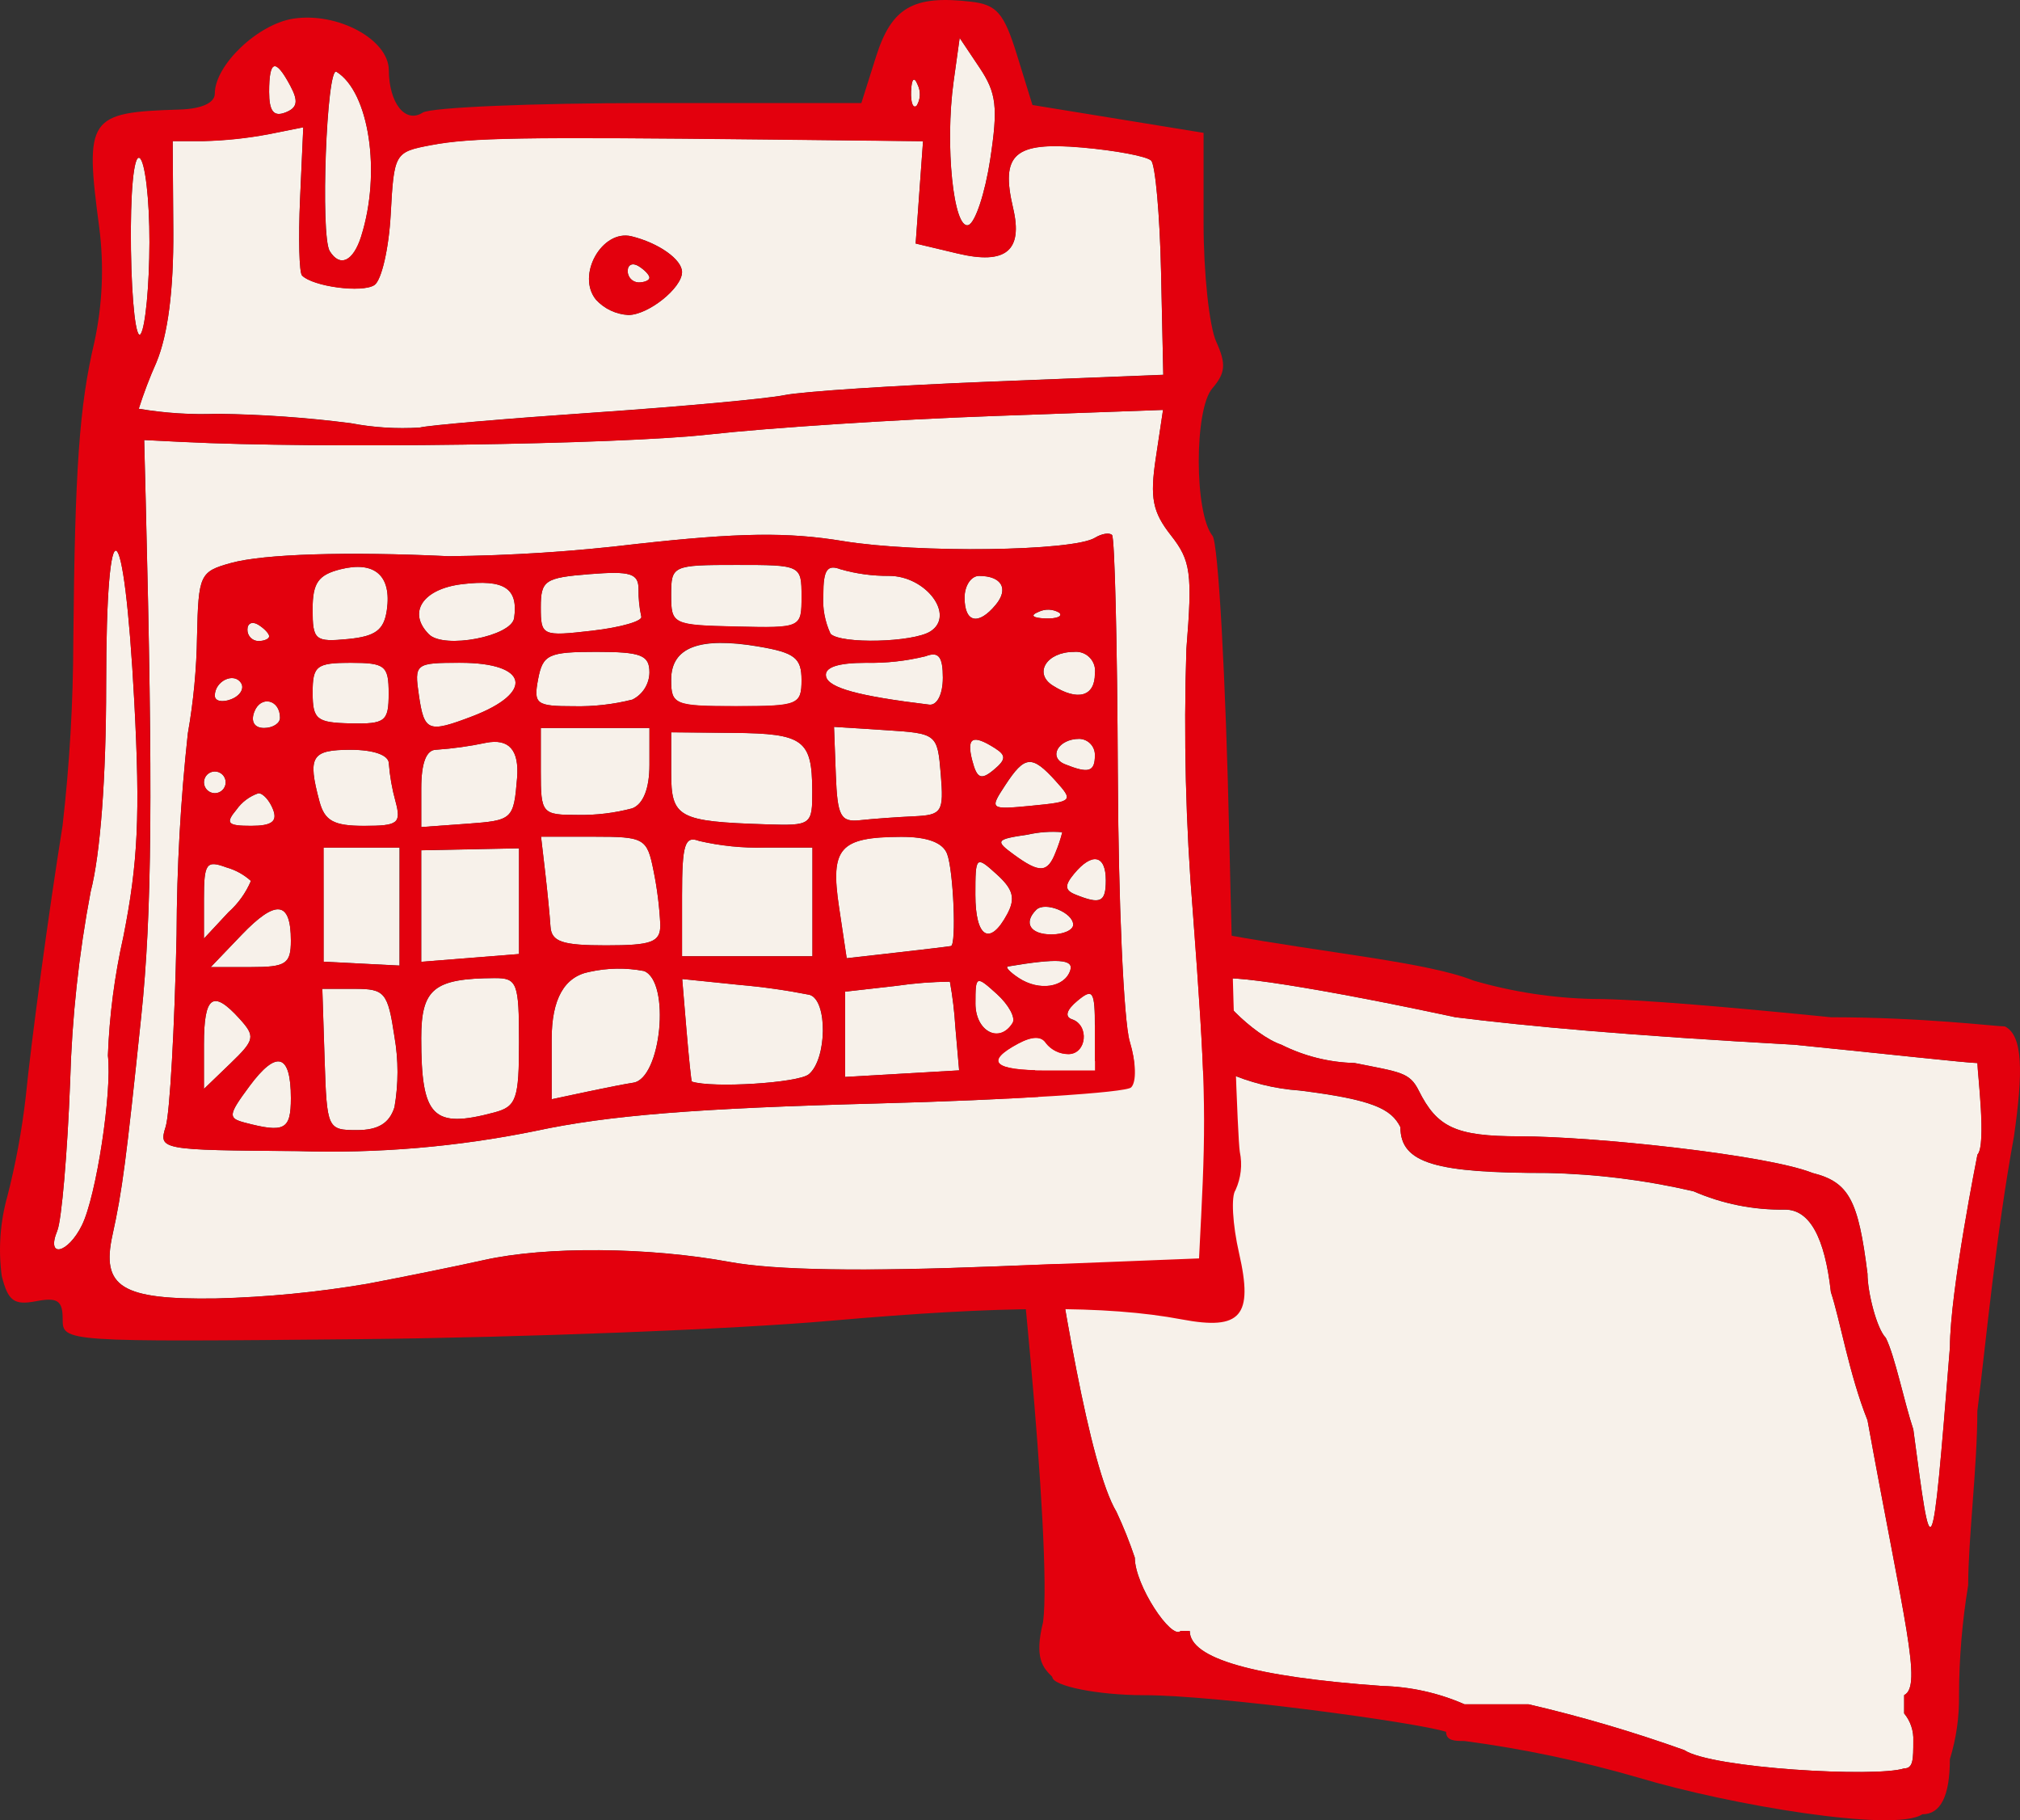 <?xml version="1.0" encoding="UTF-8"?>
<svg id="Ebene_1" data-name="Ebene 1" xmlns="http://www.w3.org/2000/svg" viewBox="0 0 146.866 132.314">
  <rect x="0" y="0" width="146.866" height="132.314" fill="#333333" stroke="none"/>
  <defs>
    <style>
      .cls-1 {
        fill: #e3000d;
      }

      .cls-1, .cls-2 {
        stroke-width: 0px;
      }

      .cls-2 {
        fill: #f7f1ea;
      }
    </style>
  </defs>
  <path id="Pfad_1388" data-name="Pfad 1388" class="cls-2" d="M138.444,123.223c1.332-.666,0-5.327-2.664-19.977-1.332-3.33-2-7.325-2.663-9.323q-.666-5.993-3.33-5.993c-2.289.038-4.56-.417-6.659-1.332-3.496-.812-7.066-1.258-10.654-1.331-7.991,0-10.655-.666-10.655-3.33-.666-1.332-2-2-7.325-2.664-1.84-.127-3.643-.578-5.327-1.331-2,0-4.661-.666-7.325-.666-2.009-.105-4.01-.327-5.993-.666q-.666,0-.666.666c.374,2.649.597,5.317.666,7.991,1.332,8.656,3.329,21.308,5.327,24.638.507,1.083.952,2.195,1.332,3.329,0,2,2.664,5.994,3.33,5.328h.665c0,2,4.661,3.332,13.984,3.995,2.065.05,4.1.502,5.992,1.33h4.661c3.834.892,7.613,2.004,11.32,3.329,2,1.332,13.984,2,15.982,1.332.666,0,.666-.666.666-2,.035-.726-.202-1.44-.666-2l.002-1.325Z"/>
  <path id="Pfad_1390" data-name="Pfad 1390" class="cls-2" d="M130.453,75.943c-11.986-.666-19.311-1.332-24.638-2-9.323-2-17.314-3.329-17.314-2.663-.666.666,2.664,3.995,4.661,4.661,1.656.832,3.475,1.287,5.328,1.332,3.329.666,3.995.666,4.661,2,1.332,2.663,2.664,3.329,7.325,3.329,5.327,0,17.979,1.332,21.309,2.664,2.663.666,3.329,2,3.995,7.325,0,1.331.666,3.995,1.332,4.661.666,1.333,1.332,4.661,2,6.659,1.332,9.988,1.332,10.655,2.663-5.992,0-4,2-13.985,2-13.985.666-.666,0-5.993,0-6.659-.666,0-6.659-.666-13.318-1.332"/>
  <path id="Pfad_1407" data-name="Pfad 1407" class="cls-1" d="M145.769,74.611c-.666,0-5.994-.666-12.653-.666-6.658-.665-13.984-1.331-17.313-1.331-2.931-.066-5.841-.514-8.657-1.332-3.329-1.332-10.654-2-17.979-3.33-1.332,0-3.33-.666-4-.666s-.665.666-.665,2c-.666,3.33-2,5.327-2.664,5.327-1.798.035-3.593-.189-5.327-.666h-4c-.666.666-.666,2,0,3.33,1.332,8.657,4,35.293,3.33,40.62-.666,2.664,0,3.33.666,3.995,0,.666,3.329,1.332,6.659,1.332,5.327,0,19.977,2,21.974,2.664,0,.666.666.666,1.332.666,4.278.568,8.508,1.458,12.652,2.663,6.66,2,18.646,4,20.643,2.664,1.333,0,2-1.333,2-4,.466-1.509.691-3.083.666-4.662.007-2.677.23-5.349.666-7.991,0-3.329.666-8.656.666-12.652.666-5.327,1.332-12.652,2.664-19.977.666-4.661.666-7.325-.666-7.991M138.438,128.546c-2,.666-13.984,0-15.982-1.331-3.706-1.326-7.486-2.438-11.32-3.33h-4.657c-1.892-.829-3.928-1.282-5.993-1.332-9.322-.667-13.983-2-13.984-4h-.666c-.666.666-3.329-3.33-3.329-5.327-.38-1.135-.825-2.246-1.332-3.33-2-3.329-3.995-15.982-5.327-24.638-.069-2.674-.292-5.342-.666-7.991q0-.666.666-.666c1.983.339,3.984.561,5.993.666,2.664,0,5.327.666,7.325.666,1.683.754,3.487,1.205,5.327,1.332,5.327.666,6.659,1.331,7.325,2.663,0,2.664,2.664,3.33,10.654,3.33,3.588.073,7.159.52,10.655,1.332,2.099.915,4.37,1.369,6.659,1.331q2.664,0,3.329,5.993c.666,2,1.332,5.994,2.664,9.323,2.664,14.65,4,19.311,2.664,19.977v1.332c.464.56.701,1.274.666,2,0,1.332,0,2-.666,2M143.77,83.931s-2,9.988-2,13.984c-1.332,16.647-1.332,15.982-2.663,5.993-.666-2-1.332-5.327-2-6.659-.666-.666-1.332-3.33-1.332-4.661-.666-5.328-1.332-6.659-3.995-7.325-3.33-1.332-15.982-2.664-21.309-2.664-4.662,0-5.993-.666-7.325-3.329-.666-1.332-1.332-1.332-4.661-2-1.853-.045-3.672-.5-5.328-1.332-2-.666-5.327-4-4.661-4.661,0-.666,7.991.666,17.313,2.663,5.328.666,12.653,1.332,24.639,2,6.659.666,12.652,1.332,13.318,1.332,0,.666.666,5.993,0,6.659"/>
  <path id="Pfad_1349" data-name="Pfad 1349" class="cls-2" d="M18.13,78.965c-1.544,2.088-1.572,2.315-.323,2.643,2.887.756,3.341.515,3.341-1.783,0-3.242-1.038-3.538-3.018-.86"/>
  <path id="Pfad_1350" data-name="Pfad 1350" class="cls-2" d="M26.467,60.033c2.482,0,2.717-.182,2.289-1.778-.25-.904-.414-1.829-.487-2.764-.007-.6-1.1-.988-2.776-.988-2.854,0-3.144.48-2.267,3.752.379,1.415,1.042,1.778,3.241,1.778"/>
  <path id="Pfad_1351" data-name="Pfad 1351" class="cls-2" d="M25.495,52.583c2.519.054,2.763-.138,2.763-2.172s-.258-2.232-2.765-2.232c-2.49,0-2.765.216-2.763,2.172s.293,2.179,2.765,2.232"/>
  <path id="Pfad_1352" data-name="Pfad 1352" class="cls-2" d="M17.566,67.957l-2.244,2.342h2.913c2.561,0,2.913-.233,2.913-1.928,0-2.893-1.087-3.018-3.582-.414"/>
  <path id="Pfad_1353" data-name="Pfad 1353" class="cls-2" d="M25.797,71.879h-2.364l.167,5.135c.164,5.046.2,5.135,2.358,5.135,1.534,0,2.351-.5,2.719-1.658.295-1.699.295-3.436,0-5.135-.482-3.218-.7-3.477-2.885-3.477"/>
  <path id="Pfad_1354" data-name="Pfad 1354" class="cls-2" d="M35.323,53.994c-1.19.253-2.396.421-3.609.505-.718,0-1.086.952-1.086,2.81v2.81l3.357-.242c3.282-.238,3.363-.312,3.609-3.315q.252-3.07-2.271-2.568"/>
  <path id="Pfad_1355" data-name="Pfad 1355" class="cls-2" d="M37.379,44.927c.311-2.172-.714-2.838-3.793-2.464-2.856.346-3.985,2.061-2.4,3.646,1.089,1.089,6,.151,6.192-1.182"/>
  <path id="Pfad_1356" data-name="Pfad 1356" class="cls-2" d="M25.295,46.451c2.01-.194,2.625-.654,2.832-2.116.352-2.492-.886-3.579-3.367-2.957-1.626.409-2.033.991-2.033,2.915,0,2.238.179,2.388,2.568,2.158"/>
  <path id="Pfad_1357" data-name="Pfad 1357" class="cls-2" d="M77.43,55.554c1.724.695,2.178.558,2.178-.66.011-.641-.497-1.17-1.138-1.185-1.527,0-2.285,1.343-1.04,1.845"/>
  <path id="Pfad_1358" data-name="Pfad 1358" class="cls-2" d="M75.987,44.956c.833.034,1.3-.153,1.036-.415-.462-.275-1.031-.298-1.514-.062-.63.252-.442.439.478.477"/>
  <path id="Pfad_1359" data-name="Pfad 1359" class="cls-2" d="M76.544,49.833c1.818,1.152,3.064.8,3.064-.866.111-.759-.415-1.464-1.174-1.575-.119-.017-.24-.019-.36-.005-1.972,0-2.943,1.552-1.53,2.446"/>
  <path id="Pfad_1360" data-name="Pfad 1360" class="cls-2" d="M34.313,52.079c4.574-1.739,4.114-3.9-.83-3.9-3.3,0-3.364.053-3.024,2.37.386,2.628.671,2.741,3.854,1.531"/>
  <path id="Pfad_1361" data-name="Pfad 1361" class="cls-2" d="M23.521,65.756v4.148l2.762.141,2.761.141v-8.577h-5.53l.007,4.147Z"/>
  <path id="Pfad_1362" data-name="Pfad 1362" class="cls-2" d="M35.96,71.099c-4.416.027-5.332.777-5.332,4.362,0,5.754.839,6.6,5.332,5.4,1.588-.425,1.778-.972,1.778-5.124,0-4.3-.135-4.647-1.778-4.637"/>
  <path id="Pfad_1363" data-name="Pfad 1363" class="cls-2" d="M30.628,61.809v8.106l7.11-.565v-7.684l-3.555.072-3.555.071Z"/>
  <path id="Pfad_1364" data-name="Pfad 1364" class="cls-2" d="M18.261,60.033c1.5,0,1.925-.32,1.593-1.185-.251-.652-.729-1.185-1.063-1.185-.643.217-1.2.632-1.593,1.185-.831,1-.667,1.185,1.063,1.185"/>
  <path id="Pfad_1365" data-name="Pfad 1365" class="cls-2" d="M46.428,20.533c.435,0,.79-.157.79-.348s-.355-.569-.79-.837-.79-.112-.79.348c-.011.449.341.822.79.837"/>
  <path id="Pfad_1366" data-name="Pfad 1366" class="cls-2" d="M10.088,29.71c1.891.319,3.81.442,5.727.367,3.236.043,6.467.271,9.677.682,1.654.316,3.341.423,5.022.318.589-.162,6.277-.65,12.64-1.087s12.613-1.009,13.889-1.272,7.993-.7,14.927-.978l12.607-.5-.162-7.5c-.09-4.128-.414-7.759-.719-8.069s-2.576-.74-5.045-.955c-4.908-.425-5.922.472-4.992,4.414.728,3.094-.536,4.126-4.035,3.294l-3.051-.726.268-3.719.269-3.719-11.331-.127c-17.853-.195-21.56-.133-24.436.41-2.652.5-2.7.575-2.939,5.032-.135,2.488-.668,4.8-1.185,5.141-.889.585-4.453.115-5.261-.694-.207-.207-.272-2.716-.143-5.575l.233-5.2-2.525.505c-1.566.295-3.154.462-4.747.5h-2.221l.044,6.519c.028,4.306-.39,7.557-1.234,9.577-.488,1.094-.914,2.215-1.277,3.356M45.918,17.177c1.97.481,3.67,1.683,3.67,2.6,0,1.158-2.459,3.119-3.91,3.119-.892-.051-1.73-.445-2.337-1.1-1.466-1.767.419-5.145,2.577-4.619"/>
  <path id="Pfad_1367" data-name="Pfad 1367" class="cls-2" d="M10.237,24.264c.339-.534.622-3.527.629-6.651s-.316-5.884-.716-6.131c-.426-.263-.686,2.5-.629,6.651.055,3.906.377,6.665.716,6.131"/>
  <path id="Pfad_1368" data-name="Pfad 1368" class="cls-2" d="M20.738,8.18c.885-.34.975-.814.367-1.95-1.082-2.022-1.538-1.889-1.538.449,0,1.4.331,1.823,1.171,1.5"/>
  <path id="Pfad_1369" data-name="Pfad 1369" class="cls-2" d="M70.407,16.357c.5-.164,1.213-2.315,1.588-4.78.576-3.783.456-4.819-.77-6.652l-1.453-2.171-.439,3.16c-.644,4.639-.01,10.8,1.074,10.443"/>
  <path id="Pfad_1370" data-name="Pfad 1370" class="cls-2" d="M66.655,7.675c.276-.462.299-1.031.062-1.514-.251-.631-.439-.443-.477.477-.033.833.153,1.3.415,1.037"/>
  <path id="Pfad_1371" data-name="Pfad 1371" class="cls-2" d="M26.264,17.171c1.461-4.627.577-10.481-1.8-11.953-.715-.442-1.179,11.919-.489,13.035.748,1.211,1.713.756,2.293-1.082"/>
  <path id="Pfad_1372" data-name="Pfad 1372" class="cls-2" d="M15.618,57.659c.436,0,.79-.354.79-.79s-.354-.79-.79-.79-.79.354-.79.79h0c.002.436.354.788.79.79"/>
  <path id="Pfad_1373" data-name="Pfad 1373" class="cls-2" d="M75.015,58.57c2.984-.285,3.049-.351,1.748-1.789-1.738-1.921-2.25-1.879-3.676.3-1.156,1.765-1.13,1.785,1.928,1.493"/>
  <path id="Pfad_1374" data-name="Pfad 1374" class="cls-2" d="M8.97,68.1c1.067-5.379,1.229-8.861.794-17.091-.742-14.061-2.046-14.813-2.046-1.18,0,6.677-.421,12.273-1.127,14.981-.862,4.551-1.36,9.164-1.49,13.794-.2,5.208-.621,10.092-.934,10.852-.838,2.037.765,1.684,1.793-.4,1.041-2.1,2.2-9.678,1.888-12.336.108-2.903.484-5.791,1.122-8.625"/>
  <path id="Pfad_1375" data-name="Pfad 1375" class="cls-2" d="M18.243,64.033c-.509-.46-1.117-.795-1.777-.981-1.47-.543-1.639-.308-1.639,2.283v2.888l1.778-1.908c.708-.63,1.267-1.41,1.638-2.282"/>
  <path id="Pfad_1376" data-name="Pfad 1376" class="cls-2" d="M17.42,74.058c-1.94-2.144-2.593-1.678-2.593,1.853v3.243l1.926-1.853c1.775-1.708,1.827-1.962.667-3.243"/>
  <path id="Pfad_1377" data-name="Pfad 1377" class="cls-2" d="M18.779,46.599c.435,0,.79-.157.79-.348s-.355-.569-.79-.837-.79-.112-.79.348c-.011.449.341.822.79.837"/>
  <path id="Pfad_1378" data-name="Pfad 1378" class="cls-2" d="M18.49,51.733c-.275.717,0,1.181.707,1.181.638,0,1.161-.335,1.161-.744,0-1.324-1.4-1.652-1.868-.437"/>
  <path id="Pfad_1379" data-name="Pfad 1379" class="cls-2" d="M16.798,50.833c.649-.249.98-.777.735-1.173-.512-.828-1.915-.163-1.915.907,0,.4.531.515,1.18.266"/>
  <path id="Pfad_1380" data-name="Pfad 1380" class="cls-2" d="M78.336,72.741c-.8.66-.943,1.165-.4,1.348,1.287.428,1.07,2.53-.261,2.53-.635-.003-1.234-.294-1.629-.792-.325-.527-1-.518-2.021.028-2.453,1.313-1.793,1.949,2.023,1.949h3.555v-3.059c0-2.722-.14-2.943-1.272-2"/>
  <path id="Pfad_1381" data-name="Pfad 1381" class="cls-2" d="M73.617,74.354c.233-.376-.28-1.32-1.138-2.1-1.518-1.373-1.561-1.354-1.561.685s1.752,2.946,2.7,1.413"/>
  <path id="Pfad_1382" data-name="Pfad 1382" class="cls-2" d="M72.394,43.959c.967-1.165.427-2.1-1.214-2.1-.579,0-1.053.711-1.053,1.58,0,1.823,1,2.051,2.267.52"/>
  <path id="Pfad_1383" data-name="Pfad 1383" class="cls-2" d="M72.236,55.968c.91-.755.929-1.059.1-1.585-1.639-1.04-2.091-.786-1.644.923.335,1.281.64,1.412,1.543.662"/>
  <path id="Pfad_1384" data-name="Pfad 1384" class="cls-2" d="M68.548,49.279c0-1.554-.308-1.942-1.25-1.58-1.421.35-2.882.512-4.345.48-2.055,0-3.029.332-2.9.987.167.834,2.368,1.436,7.505,2.054.569.068.988-.757.988-1.941"/>
  <path id="Pfad_1385" data-name="Pfad 1385" class="cls-2" d="M69.062,71.358c-1.296.013-2.59.113-3.872.3l-3.752.426v6.2l4.147-.239,4.148-.238-.276-3.16c-.066-1.102-.198-2.199-.395-3.286"/>
  <path id="Pfad_1386" data-name="Pfad 1386" class="cls-2" d="M65.249,69.233c2.031-.23,3.782-.44,3.891-.468.406-.1.179-5.5-.282-6.7-.318-.827-1.454-1.246-3.358-1.238-4.459.019-5.147.8-4.5,5.108l.557,3.716,3.692-.418Z"/>
  <path id="Pfad_1387" data-name="Pfad 1387" class="cls-2" d="M62.549,59.621c.909-.1,2.653-.226,3.874-.281,2.068-.094,2.2-.3,1.974-3.063-.242-2.935-.279-2.965-4-3.2l-3.76-.241.131,3.485c.115,3.032.347,3.461,1.786,3.3"/>
  <path id="Pfad_1389" data-name="Pfad 1389" class="cls-2" d="M78.092,63.507c-.706.851-.684,1.2.1,1.518,1.831.734,2.206.557,2.206-1.046,0-1.843-1-2.048-2.306-.472"/>
  <path id="Pfad_1391" data-name="Pfad 1391" class="cls-2" d="M70.917,65.041c0,3.129,1.054,3.768,2.318,1.407.611-1.141.434-1.8-.763-2.888-1.519-1.374-1.555-1.341-1.555,1.481"/>
  <path id="Pfad_1392" data-name="Pfad 1392" class="cls-2" d="M86.262,47.147c.444-5.478.319-6.4-1.13-8.239-1.331-1.693-1.533-2.715-1.1-5.592l.529-3.521-12.547.452c-6.9.248-16.1.848-20.45,1.332-6.634.739-28.29,1.047-38.314.544l-2.766-.139.11,4.345c.533,21.162.457,30.065-.322,37.525-1.1,10.547-1.385,12.716-2.089,15.9-.844,3.814.652,4.734,7.532,4.63,3.675-.094,7.339-.449,10.964-1.062,2.824-.535,6.651-1.313,8.5-1.728,4.511-1.011,11.962-.953,17.887.138,3.279.6,9.583.707,19.482.316l14.633-.577.144-2.884c.381-7.637.314-10.092-.592-22.238-.525-6.386-.683-12.796-.473-19.2M82.238,79.044c-.383.384-8.687.909-18.453,1.167-13.153.349-19.6.868-24.865,2-5.676,1.156-11.468,1.647-17.258,1.462-10.038-.071-10.143-.09-9.614-1.786.3-.943.65-7.225.79-13.96.017-4.883.291-9.761.819-14.615.41-2.329.634-4.688.668-7.053.1-4.5.2-4.709,2.475-5.337,2.376-.654,8.416-.842,15.8-.491,4.573-.045,9.14-.342,13.68-.89,7.452-.826,10.968-.875,15.01-.211,5.425.89,16.729.743,18.319-.24.49-.3,1.049-.393,1.242-.2s.383,7.96.418,17.262.427,18.1.868,19.55c.461,1.527.5,2.935.1,3.338"/>
  <path id="Pfad_1393" data-name="Pfad 1393" class="cls-2" d="M45.968,50.859c.755-.371,1.238-1.134,1.25-1.975,0-1.263-.6-1.5-3.858-1.5-3.488,0-3.894.19-4.236,1.976-.348,1.824-.15,1.974,2.609,1.974,1.427.03,2.851-.131,4.235-.479"/>
  <path id="Pfad_1394" data-name="Pfad 1394" class="cls-2" d="M67.641,45.897c1.833-1.161-.309-4.038-3.007-4.038-1.193.01-2.381-.151-3.527-.48-.966-.37-1.25.05-1.25,1.844-.069.979.112,1.959.527,2.849.754.754,5.99.628,7.257-.175"/>
  <path id="Pfad_1395" data-name="Pfad 1395" class="cls-2" d="M53.538,51.339c4.483,0,4.74-.1,4.74-1.906,0-1.6-.495-1.989-3.127-2.433-4.3-.727-6.353.053-6.353,2.417,0,1.823.246,1.922,4.74,1.922"/>
  <path id="Pfad_1396" data-name="Pfad 1396" class="cls-2" d="M78.028,67.223c0-.888-2.055-1.716-2.688-1.083-.951.951-.432,1.789,1.108,1.789.869,0,1.58-.318,1.58-.706"/>
  <path id="Pfad_1397" data-name="Pfad 1397" class="cls-2" d="M74.079,71.1c1.472.966,3.322.691,3.737-.555.273-.82-.918-.9-4.527-.288-.217.036.138.416.79.843"/>
  <path id="Pfad_1398" data-name="Pfad 1398" class="cls-2" d="M73.698,62.113c1.9,1.388,2.472,1.356,3.06-.174.194-.469.355-.951.479-1.443-.839-.07-1.684-.011-2.505.174-2.329.342-2.4.443-1.034,1.443"/>
  <path id="Pfad_1399" data-name="Pfad 1399" class="cls-2" d="M43.07,45.845c2.064-.237,3.663-.7,3.555-1.024-.144-.65-.211-1.315-.2-1.981,0-1.16-.583-1.341-3.555-1.105-3.264.26-3.554.457-3.554,2.412,0,2.074.1,2.118,3.752,1.7"/>
  <path id="Pfad_1400" data-name="Pfad 1400" class="cls-2" d="M53.538,45.548c4.73.109,4.74.1,4.74-2.185s-.035-2.294-4.74-2.294c-4.651,0-4.74.041-4.74,2.185s.115,2.188,4.74,2.294"/>
  <path id="Pfad_1401" data-name="Pfad 1401" class="cls-2" d="M59.055,57.461c-.016-3.685-.64-4.143-5.715-4.189l-4.542-.042v2.949c0,3.257.518,3.537,6.912,3.742,3.285.105,3.358.053,3.345-2.46"/>
  <path id="Pfad_1402" data-name="Pfad 1402" class="cls-2" d="M43.179,60.819h-3.843l.3,2.568c.164,1.412.338,3.189.386,3.95.072,1.12.836,1.382,4.038,1.382,3.336,0,3.95-.23,3.95-1.481-.063-1.327-.228-2.648-.494-3.95-.471-2.359-.664-2.469-4.335-2.469"/>
  <path id="Pfad_1403" data-name="Pfad 1403" class="cls-2" d="M59.068,61.609h-3.489c-1.594.04-3.186-.121-4.74-.479-1.049-.4-1.25.235-1.25,3.949v4.43h9.48v-7.9Z"/>
  <path id="Pfad_1404" data-name="Pfad 1404" class="cls-2" d="M58.87,72.316c-1.696-.336-3.409-.579-5.131-.727l-4.141-.424.311,3.714c.172,2.043.348,3.726.39,3.741,1.492.49,7.745.1,8.5-.529,1.332-1.106,1.382-5.371.067-5.775"/>
  <path id="Pfad_1405" data-name="Pfad 1405" class="cls-2" d="M46.816,70.582c-1.307-.249-2.651-.228-3.95.06q-2.757.518-2.758,4.89v4.372l2.567-.544c1.412-.3,2.923-.594,3.357-.656,2.05-.287,2.734-7.374.784-8.122"/>
  <path id="Pfad_1406" data-name="Pfad 1406" class="cls-2" d="M42.018,59.239c1.332.022,2.661-.139,3.95-.479.8-.307,1.25-1.445,1.25-3.161v-2.68h-7.9v3.16c0,3.07.076,3.16,2.7,3.16"/>
  <path id="Pfad_1408" data-name="Pfad 1408" class="cls-1" d="M81.272,56.153c-.037-9.3-.226-17.069-.418-17.262s-.753-.1-1.243.2c-1.59.983-12.894,1.13-18.318.24-4.044-.664-7.559-.615-15.01.211-4.54.548-9.107.845-13.68.89-7.385-.351-13.424-.163-15.8.491-2.276.628-2.374.839-2.476,5.337-.034,2.365-.257,4.724-.668,7.053-.528,4.854-.801,9.732-.818,14.615-.14,6.735-.5,13.017-.79,13.96-.529,1.7-.424,1.715,9.613,1.786,5.79.185,11.582-.306,17.259-1.462,5.267-1.136,11.711-1.655,24.865-2,9.765-.259,18.07-.784,18.453-1.168.4-.4.36-1.811-.1-3.337-.44-1.453-.83-10.251-.867-19.551M20.36,52.178c0,.409-.523.743-1.161.743-.7,0-.982-.463-.707-1.18.466-1.215,1.868-.888,1.868.437M18.779,45.413c.434.269.79.645.79.837s-.356.348-.79.348c-.448-.014-.801-.388-.79-.836,0-.461.355-.617.79-.349M18.791,57.658c.334,0,.813.533,1.064,1.185.331.866-.1,1.185-1.593,1.185-1.73,0-1.894-.183-1.063-1.185.393-.553.95-.967,1.592-1.185M17.534,49.663c.245.4-.086.924-.735,1.173s-1.18.129-1.18-.266c0-1.071,1.4-1.736,1.915-.907M15.619,56.078c.436,0,.79.354.79.79s-.354.79-.79.79-.79-.354-.79-.79h0c.002-.436.354-.788.79-.79M14.829,65.338c0-2.591.169-2.827,1.638-2.283.66.186,1.269.522,1.778.981-.372.872-.931,1.651-1.639,2.282l-1.777,1.908v-2.888ZM14.829,79.154v-3.243c0-3.531.652-4,2.593-1.853,1.159,1.281,1.107,1.535-.668,3.243l-1.925,1.853ZM17.808,81.607c-1.249-.327-1.221-.555.323-2.642,1.98-2.678,3.018-2.383,3.018.86,0,2.3-.454,2.539-3.341,1.782M18.236,70.298h-2.914l2.244-2.342c2.494-2.6,3.582-2.478,3.582.414,0,1.7-.352,1.928-2.913,1.928M37.595,56.561c-.247,3-.328,3.078-3.61,3.315l-3.357.243v-2.81c0-1.858.368-2.811,1.086-2.811,1.213-.082,2.419-.249,3.609-.5q2.52-.5,2.272,2.567M33.59,42.465c3.08-.373,4.1.293,3.794,2.465-.191,1.332-5.1,2.27-6.192,1.182-1.586-1.585-.458-3.3,2.4-3.647M24.762,41.381c2.481-.622,3.72.465,3.367,2.957-.207,1.462-.822,1.922-2.832,2.116-2.389.23-2.567.08-2.567-2.158,0-1.924.406-2.506,2.032-2.915M25.495,48.181c2.507,0,2.765.208,2.765,2.232s-.244,2.226-2.763,2.172c-2.472-.053-2.763-.287-2.765-2.231s.273-2.173,2.763-2.173M25.495,54.501c1.679,0,2.769.388,2.776.988.073.935.236,1.861.486,2.765.428,1.6.194,1.777-2.288,1.777-2.2,0-2.863-.363-3.242-1.777-.877-3.273-.587-3.753,2.268-3.753M28.679,80.49c-.367,1.16-1.185,1.658-2.718,1.658-2.155,0-2.195-.088-2.359-5.135l-.166-5.135h2.363c2.188,0,2.4.259,2.885,3.477.295,1.699.295,3.436,0,5.135M29.055,70.19l-2.762-.141-2.761-.142v-8.295h5.53l-.007,8.578ZM33.479,48.178c4.944,0,5.4,2.162.83,3.9-3.183,1.21-3.468,1.1-3.854-1.531-.34-2.317-.273-2.37,3.024-2.37M35.956,80.859c-4.493,1.205-5.332.355-5.332-5.4,0-3.585.916-4.335,5.332-4.362,1.643-.01,1.778.341,1.778,4.637,0,4.152-.19,4.7-1.778,5.124M37.734,69.347l-7.11.566v-8.106l3.555-.074,3.555-.071v7.685ZM79.604,48.966c0,1.666-1.246,2.018-3.064.866-1.413-.894-.442-2.446,1.53-2.446.763-.087,1.452.46,1.539,1.223.014.119.012.239-.005.357M79.604,54.891c0,1.218-.453,1.356-2.177.66-1.246-.5-.489-1.845,1.038-1.845.641.015,1.15.544,1.139,1.185M75.504,44.477c.483-.237,1.053-.214,1.515.062.262.262-.2.449-1.037.415-.92-.038-1.108-.225-.478-.477M76.759,56.777c1.3,1.437,1.235,1.5-1.749,1.789-3.058.291-3.084.271-1.927-1.493,1.425-2.176,1.938-2.217,3.676-.3M73.23,66.44c-1.264,2.361-2.317,1.722-2.317-1.407,0-2.822.035-2.856,1.554-1.481,1.2,1.084,1.374,1.747.763,2.888M74.73,60.662c.821-.186,1.666-.245,2.505-.175-.124.492-.285.975-.48,1.444-.587,1.529-1.161,1.562-3.059.174-1.368-1-1.3-1.1,1.034-1.443M73.285,70.248c3.609-.608,4.8-.532,4.526.288-.414,1.246-2.264,1.521-3.736.555-.652-.427-1.008-.807-.79-.843M76.445,67.92c-1.54,0-2.059-.838-1.108-1.789.633-.633,2.688.2,2.688,1.084,0,.388-.711.705-1.58.705M53.535,41.06c4.705,0,4.74.017,4.74,2.294s-.01,2.294-4.74,2.185c-4.625-.106-4.74-.162-4.74-2.294s.089-2.185,4.74-2.185M55.148,46.991c2.632.445,3.127.83,3.127,2.434,0,1.8-.257,1.9-4.74,1.9s-4.74-.1-4.74-1.922c0-2.364,2.05-3.144,6.353-2.417M42.873,41.733c2.972-.237,3.555-.055,3.555,1.105-.011.666.057,1.331.2,1.981.108.326-1.491.786-3.555,1.024-3.655.42-3.752.376-3.752-1.7,0-1.955.291-2.153,3.555-2.412M39.127,49.359c.341-1.785.748-1.975,4.236-1.975,3.258,0,3.858.233,3.858,1.5-.012.841-.495,1.604-1.25,1.975-1.384.347-2.808.509-4.235.479-2.759,0-2.957-.15-2.609-1.975M39.321,52.918h7.9v2.681c0,1.715-.45,2.853-1.25,3.16-1.288.34-2.618.502-3.95.479-2.624,0-2.7-.089-2.7-3.16v-3.16ZM46.036,78.704c-.435.061-1.946.356-3.358.655l-2.567.545v-4.371q0-4.369,2.758-4.89c1.299-.288,2.643-.309,3.95-.06,1.951.748,1.267,7.834-.783,8.122M44.061,68.719c-3.2,0-3.967-.262-4.039-1.382-.048-.761-.222-2.538-.385-3.95l-.3-2.568h3.842c3.672,0,3.864.11,4.336,2.469.266,1.302.431,2.623.494,3.95,0,1.251-.615,1.481-3.95,1.481M48.799,56.18v-2.947l4.542.041c5.074.047,5.7.5,5.716,4.19.012,2.512-.06,2.565-3.346,2.46-6.394-.205-6.912-.486-6.912-3.742M49.589,65.082c0-3.715.2-4.352,1.25-3.95,1.553.358,3.145.519,4.739.479h3.491v7.9h-9.48v-4.429ZM58.804,78.093c-.759.63-7.012,1.019-8.5.529-.042-.014-.218-1.7-.39-3.74l-.311-3.715,4.142.424c1.722.148,3.435.391,5.13.727,1.315.4,1.266,4.669-.067,5.775M61.113,41.382c1.147.328,2.334.49,3.527.479,2.7,0,4.84,2.877,3.006,4.039-1.267.8-6.5.929-7.256.175-.415-.89-.596-1.871-.527-2.85,0-1.793.284-2.214,1.25-1.843M60.06,49.169c-.131-.656.843-.988,2.9-.988,1.463.032,2.924-.129,4.345-.479.942-.362,1.25.026,1.25,1.58,0,1.184-.42,2.009-.988,1.941-5.137-.618-7.338-1.22-7.505-2.054M60.639,52.834l3.76.241c3.726.239,3.763.269,4.006,3.2.228,2.759.093,2.969-1.975,3.063-1.221.056-2.964.182-3.874.281-1.439.157-1.671-.272-1.786-3.3l-.131-3.485ZM65.508,60.834c1.9-.008,3.04.411,3.357,1.238.462,1.2.688,6.6.282,6.7-.108.027-1.86.237-3.891.467l-3.693.419-.557-3.715c-.646-4.308.043-5.09,4.5-5.109M65.59,78.046l-4.147.239v-6.2l3.752-.426c1.282-.187,2.576-.287,3.872-.3.197,1.087.329,2.184.395,3.286l.276,3.16-4.148.241ZM70.133,43.446c0-.869.474-1.58,1.053-1.58,1.64,0,2.18.935,1.213,2.1-1.271,1.531-2.266,1.3-2.266-.52M72.342,54.391c.828.525.809.829-.1,1.584s-1.208.619-1.543-.662c-.447-1.709.005-1.962,1.644-.922M70.924,72.949c0-2.039.043-2.058,1.561-.685.858.778,1.371,1.721,1.138,2.1-.947,1.533-2.7.616-2.7-1.413M79.613,77.813h-3.56c-3.816,0-4.476-.636-2.024-1.949,1.02-.545,1.694-.554,2.022-.028.394.498.993.789,1.628.792,1.332,0,1.549-2.1.262-2.53-.549-.183-.4-.688.4-1.348,1.132-.939,1.272-.718,1.272,2v3.063ZM78.197,65.034c-.784-.314-.807-.667-.1-1.518,1.307-1.575,2.306-1.371,2.306.472,0,1.6-.375,1.781-2.206,1.046"/>
  <path id="Pfad_1409" data-name="Pfad 1409" class="cls-1" d="M45.679,22.899c1.451,0,3.91-1.962,3.91-3.12,0-.912-1.7-2.115-3.67-2.6-2.158-.527-4.043,2.852-2.576,4.618.607.655,1.444,1.049,2.336,1.1M46.429,19.342c.435.268.79.645.79.837s-.355.348-.79.348c-.449-.015-.801-.388-.79-.837,0-.46.355-.616.79-.348"/>
  <path id="Pfad_1410" data-name="Pfad 1410" class="cls-1" d="M89.834,86.496c.394-.866.502-1.835.308-2.767-.169-1.087-.515-11.4-.768-22.91s-.8-21.356-1.217-21.87c-1.327-1.64-1.336-9.186-.013-10.721.962-1.117,1.016-1.776.279-3.4-.5-1.1-.916-4.971-.916-8.593v-6.578l-12.441-2.024-1.122-3.626c-.947-3.064-1.467-3.667-3.355-3.885-4.2-.488-5.768.422-6.9,4.007l-1.064,3.362h-15.408c-8.473,0-15.889.312-16.481.694-1.263.814-2.449-.672-2.467-3.091-.016-2.232-3.726-4.23-6.939-3.739-2.589.4-5.713,3.377-5.713,5.452,0,.674-.963,1.108-2.567,1.157-6.645.2-6.9.575-5.83,8.612.351,2.765.23,5.57-.359,8.295-1.092,4.6-1.417,9.218-1.531,21.725-.011,4.488-.272,8.971-.782,13.43-.992,6.169-2.27,15.583-2.682,19.75-.279,2.413-.721,4.804-1.324,7.157-.532,1.889-.674,3.867-.417,5.813.458,1.825.894,2.146,2.494,1.841,1.563-.3,1.938-.048,1.937,1.3,0,1.661.082,1.667,21.528,1.458,11.84-.116,27.271-.717,34.291-1.336,12.537-1.106,20.07-1.136,25.552-.1,4.3.81,5.206-.242,4.162-4.806-.48-2.1-.594-4.167-.255-4.6M69.334,5.921l.44-3.16,1.452,2.171c1.227,1.832,1.347,2.869.771,6.652-.376,2.464-1.091,4.615-1.588,4.78-1.084.358-1.718-5.805-1.075-10.443M66.24,6.633c.037-.921.225-1.108.477-.477.237.483.213,1.053-.063,1.514-.262.262-.448-.205-.414-1.037M24.46,5.214c2.381,1.471,3.265,7.325,1.8,11.952-.58,1.838-1.545,2.293-2.293,1.082-.69-1.115-.226-13.477.489-13.034M21.105,6.233c.608,1.136.518,1.61-.367,1.95-.84.322-1.171-.1-1.171-1.5,0-2.338.456-2.471,1.538-.449M12.555,10.263h2.224c1.594-.038,3.182-.205,4.748-.5l2.524-.505-.232,5.2c-.129,2.86-.065,5.369.142,5.576.808.808,4.372,1.278,5.262.693.516-.339,1.05-2.652,1.185-5.141.242-4.457.286-4.532,2.939-5.032,2.876-.543,6.583-.605,24.436-.409l11.328.124-.268,3.719-.269,3.718,3.052.726c3.5.832,4.763-.2,4.035-3.293-.93-3.943.084-4.84,4.991-4.414,2.469.214,4.739.643,5.045.954s.63,3.942.719,8.07l.163,7.5-12.607.5c-6.934.273-13.652.713-14.928.977s-7.526.837-13.889,1.273-12.05.925-12.64,1.087c-1.68.104-3.367-.003-5.021-.319-3.21-.41-6.441-.638-9.677-.681-1.917.075-3.836-.049-5.728-.368.364-1.141.79-2.262,1.278-3.356.843-2.019,1.262-5.271,1.233-9.576l-.045-6.523ZM10.15,11.486c.4.248.722,3.006.715,6.131s-.289,6.117-.629,6.651-.661-2.225-.715-6.131c-.058-4.153.2-6.914.629-6.651M5.959,89.061c-1.028,2.08-2.631,2.432-1.793.4.313-.76.733-5.644.934-10.852.13-4.63.628-9.243,1.491-13.794.706-2.708,1.126-8.3,1.126-14.98,0-13.634,1.3-12.882,2.047,1.179.435,8.231.272,11.712-.8,17.091-.639,2.834-1.014,5.722-1.121,8.625.312,2.658-.848,10.233-1.889,12.336M87.322,88.592l-.144,2.883-14.633.578c-9.9.39-16.2.288-19.482-.316-5.925-1.092-13.376-1.149-17.887-.138-1.853.415-5.68,1.193-8.5,1.728-3.625.613-7.289.967-10.964,1.061-6.88.1-8.376-.815-7.532-4.63.7-3.184.989-5.352,2.089-15.9.779-7.461.855-16.363.322-37.525l-.11-4.345,2.765.138c10.025.5,31.682.2,38.315-.543,4.345-.484,13.547-1.084,20.449-1.333l12.548-.452-.529,3.521c-.431,2.878-.229,3.9,1.1,5.593,1.448,1.84,1.573,2.76,1.129,8.239-.209,6.404-.051,12.814.473,19.2.907,12.145.973,14.6.593,22.238"/>
</svg>